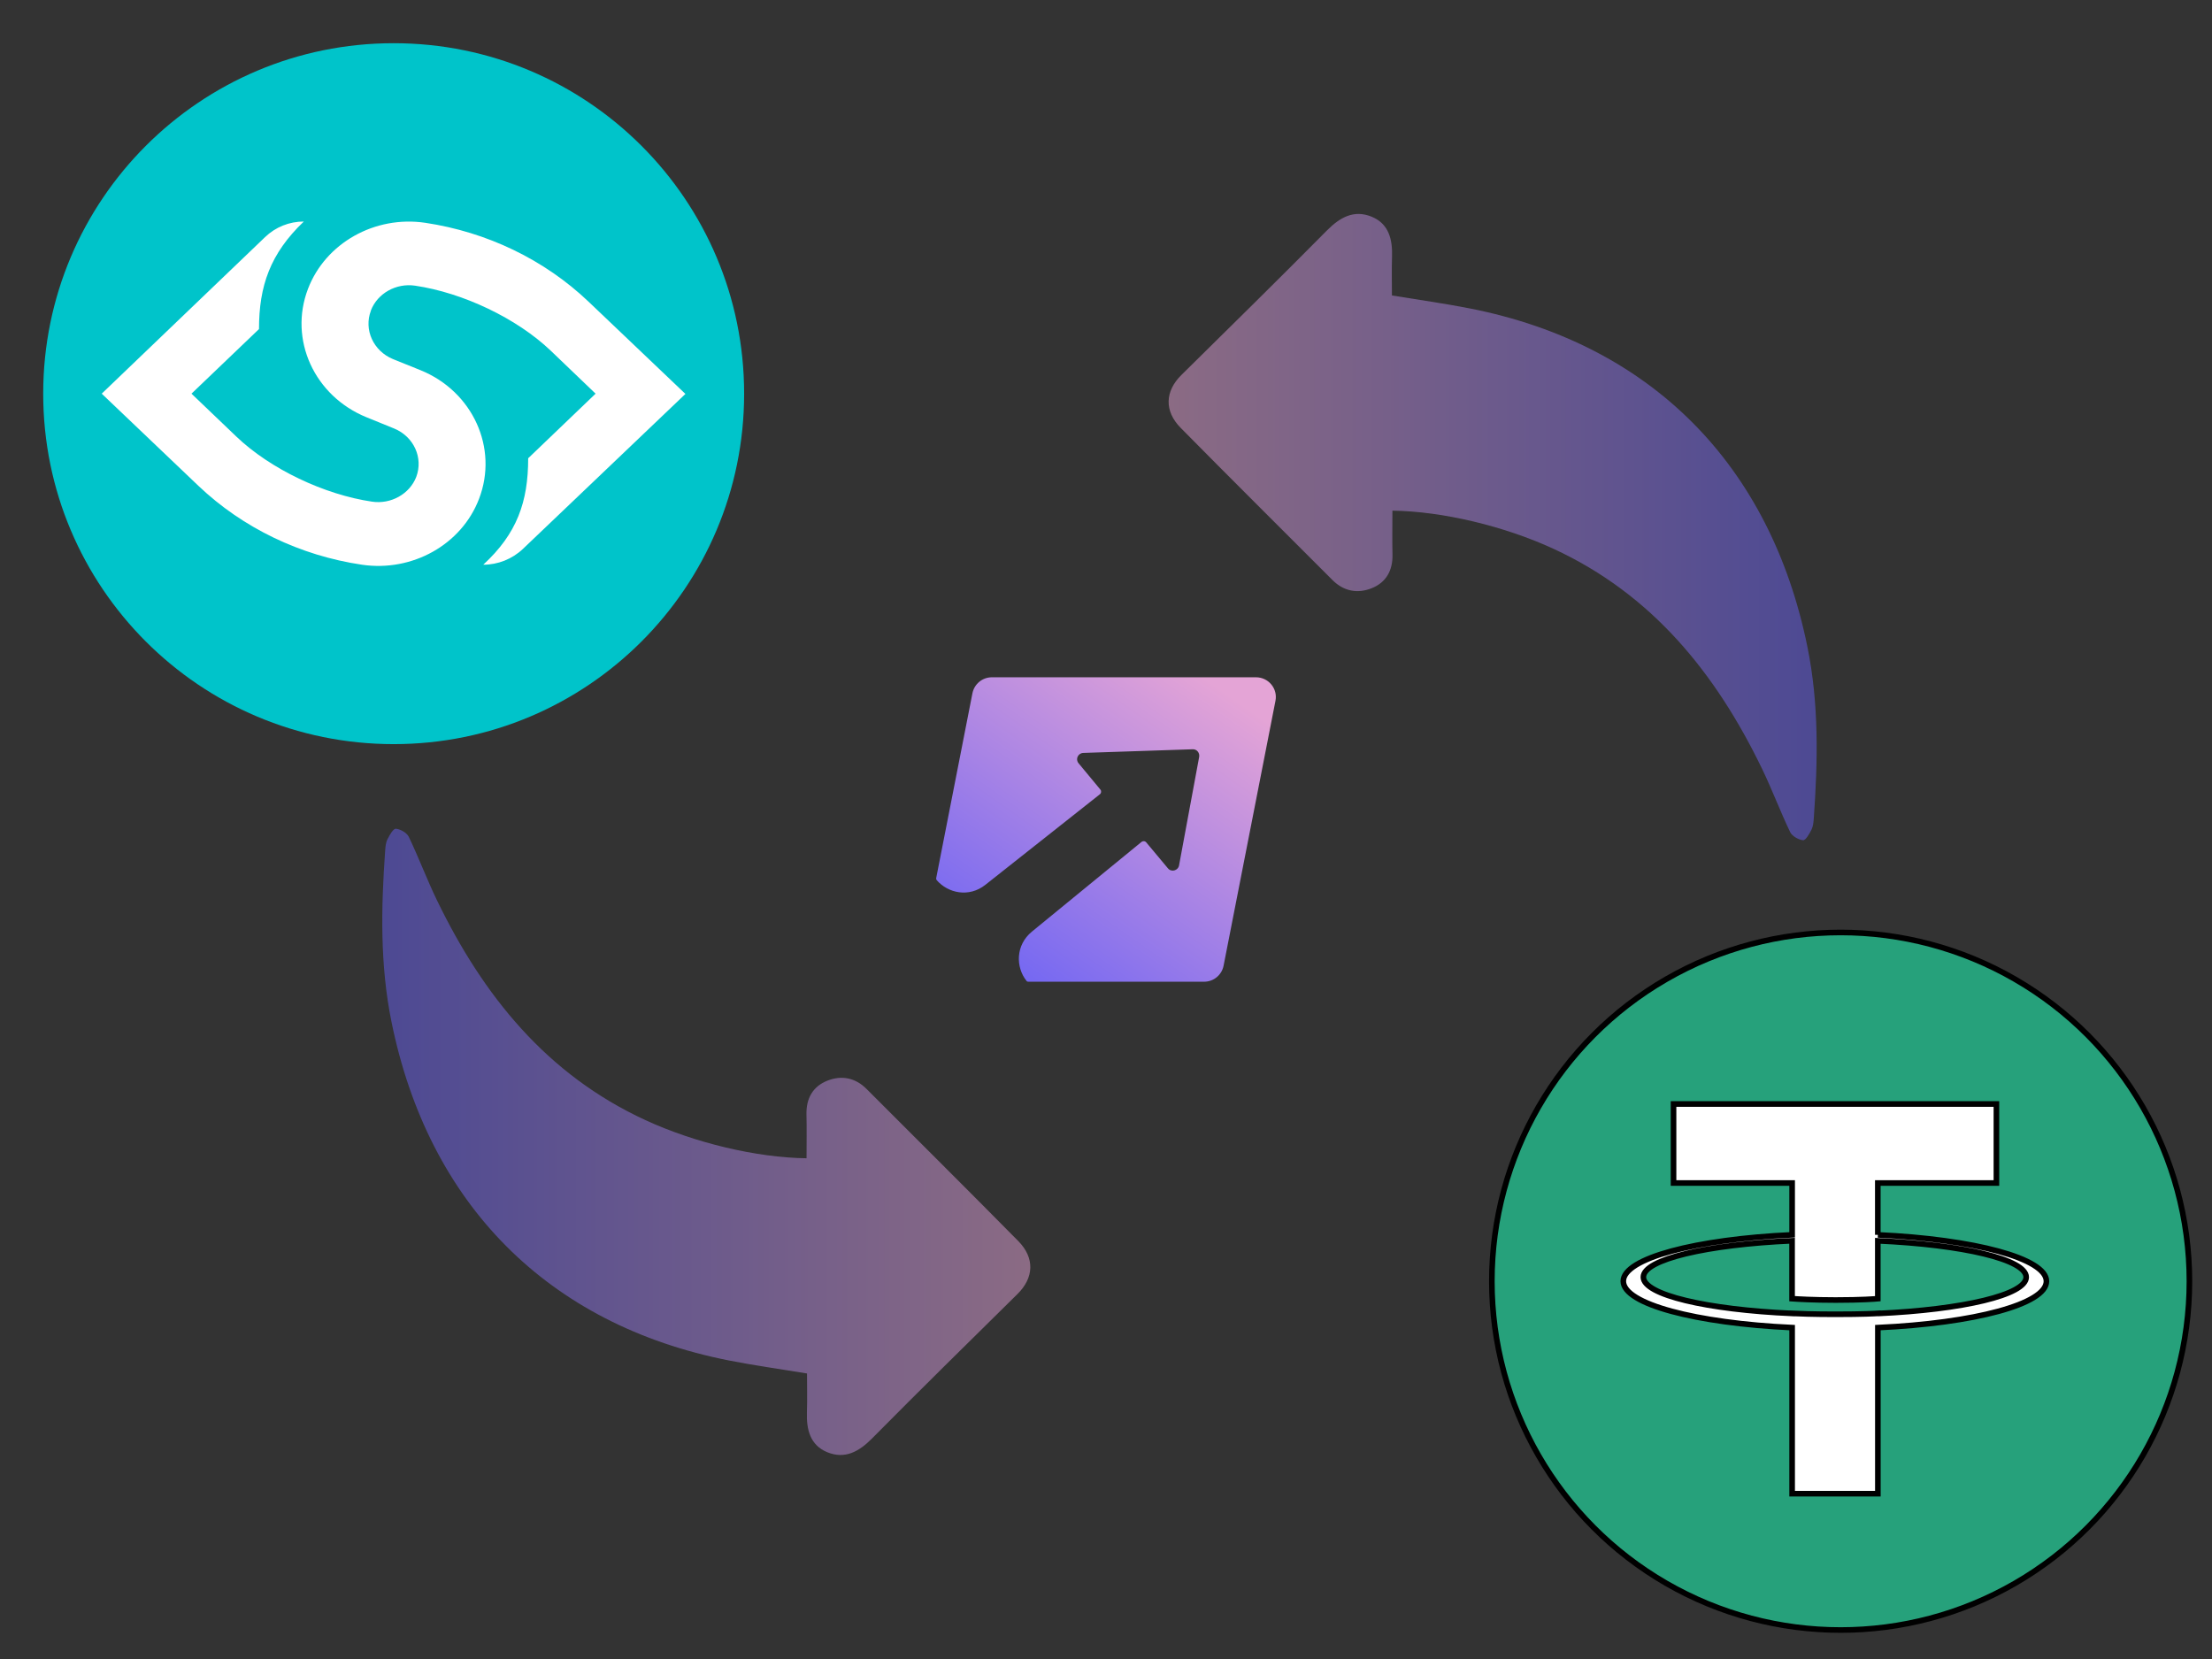 <svg id="_Слой_1" data-name="Слой 1" xmlns="http://www.w3.org/2000/svg" xmlns:xlink="http://www.w3.org/1999/xlink" viewBox="0 0 1024 768">
  <rect x="0" y="0" width="1024" height="768" fill="#333333" stroke="none"/>
  <defs>
    <style>
      .cls-lv1 {
        fill: #fff;
      }

      .cls-lv2 {
        fill: url(#_Безымянный_градиент_2-3);
      }

      .cls-lv2, .cls-lv3 {
        fill-rule: evenodd;
      }

      .cls-lv4 {
        fill: url(#_Безымянный_градиент_2-2);
      }

      .cls-lv4, .cls-lv5 {
        opacity: .5;
      }

      .cls-lv6 {
        fill: none;
      }

      .cls-lv7, .cls-lv3 {
        fill: transparent;
      }

      .cls-lv5 {
        fill: url(#_Безымянный_градиент_2);
      }

      .cls-lv8 {
        fill: #0a76d9;
      }
    </style>
    <linearGradient id="_Безымянный_градиент_2" data-name="Безымянный градиент 2" x1="541" y1="244" x2="841" y2="244" gradientUnits="userSpaceOnUse">
      <stop offset="0" stop-color="#e4a4d6" />
      <stop offset="1" stop-color="#6861f5" />
    </linearGradient>
    <linearGradient id="_Безымянный_градиент_2-2" data-name="Безымянный градиент 2" x1="548.43" y1="239.98" x2="848.43" y2="239.98" gradientTransform="translate(1025.39 768.58) rotate(-180)" xlink:href="#_Безымянный_градиент_2" />
    <linearGradient id="_Безымянный_градиент_2-3" data-name="Безымянный градиент 2" x1="557.61" y1="906.6" x2="453.32" y2="1055.49" gradientTransform="translate(0 -593)" xlink:href="#_Безымянный_градиент_2" />
  </defs>
  <rect class="cls-lv7" width="1024" height="768" />
  <path class="cls-lv5" d="m644.59,236.4c0,6.76-.13,13.53.03,20.29.18,7.4-2.94,12.96-9.67,15.63-6.56,2.6-12.92,1.4-18.14-3.83-23.42-23.46-46.95-46.81-70.23-70.41-7.75-7.86-7.24-17.02.33-24.49,22.52-22.23,45.11-44.4,67.37-66.9,6.04-6.11,12.54-9.71,20.7-6.37,7.98,3.26,9.71,10.59,9.43,18.61-.19,5.64-.04,11.29-.04,17.85,12.3,2.03,24.27,3.68,36.1,6.01,83.99,16.55,139.18,72.57,156.26,156.77,5.37,26.47,4.81,52.74,2.93,79.25-.13,1.77-.29,3.7-1.06,5.24-.96,1.92-2.71,5.02-3.88,4.91-2.15-.2-5.1-1.89-6.01-3.78-4.63-9.66-8.38-19.75-13.05-29.39-21.37-44.12-50.81-80.67-96.51-101.74-22.71-10.47-51.28-17.36-74.57-17.65Z" />
  <path class="cls-lv4" d="m373.37,536.2c0-6.76.13-13.53-.03-20.29-.18-7.4,2.94-12.96,9.67-15.63,6.56-2.6,12.92-1.4,18.14,3.83,23.42,23.46,46.95,46.81,70.23,70.41,7.75,7.86,7.24,17.02-.33,24.49-22.52,22.23-45.11,44.4-67.37,66.9-6.04,6.11-12.54,9.71-20.7,6.37-7.98-3.26-9.71-10.59-9.43-18.61.19-5.64.04-11.29.04-17.85-12.3-2.03-24.27-3.68-36.1-6.01-83.99-16.55-139.18-72.57-156.26-156.77-5.37-26.47-4.81-52.74-2.93-79.25.13-1.77.29-3.7,1.06-5.24.96-1.92,2.71-5.02,3.88-4.91,2.15.2,5.1,1.89,6.01,3.78,4.63,9.66,8.38,19.75,13.05,29.39,21.37,44.12,50.81,80.67,96.51,101.74,22.71,10.47,51.28,17.36,74.57,17.65Z" />
  <g>
    <svg width="1014" height="1014" xmlns="http://www.w3.org/2000/svg" x="678" y="423" viewBox="0 0 100 100">
      <!-- Created with SVG Editor - http://github.com/mzalive/SVG Editor/ -->
      <g>
        <title>background</title>
        <rect fill="none" id="canvas_background" height="34" width="34" y="-1" x="-1" />
        <g display="none" overflow="visible" y="0" x="0" height="100%" width="100%" id="canvasGrid">
          <rect fill="url(#gridpattern)" stroke-width="0" y="1" x="1" height="400" width="580" />
        </g>
      </g>
      <g>
        <title>Layer 1</title>
        <g stroke="null" id="svg_8">
          <circle stroke="null" transform="matrix(0.256,0,0,0.256,-675.66,-485.42) " id="svg_4" fill="#26a17b" r="62.2" cy="1961.71" cx="2706.36" />
          <g stroke="null" transform="matrix(0.256,0,0,0.256,-675.66,-485.42) " id="svg_5" fill="#fff">
            <path stroke="null" id="svg_6" d="m2712.99,1967.45l0,-0.01c-0.43,0.03 -2.65,0.16 -7.59,0.16c-3.95,0 -6.72,-0.11 -7.7,-0.16l0,0.01c-15.19,-0.67 -26.52,-3.31 -26.52,-6.48c0,-3.16 11.34,-5.81 26.52,-6.48l0,10.33c0.99,0.07 3.84,0.24 7.77,0.24c4.72,0 7.08,-0.2 7.52,-0.24l0,-10.32c15.16,0.68 26.46,3.32 26.46,6.48s-11.31,5.8 -26.46,6.48m0,-14.03l0,-9.24l21.15,0l0,-14.09l-57.58,0l0,14.09l21.15,0l0,9.24c-17.19,0.79 -30.11,4.19 -30.11,8.27s12.93,7.48 30.11,8.28l0,29.62l15.29,0l0,-29.62c17.16,-0.79 30.06,-4.19 30.06,-8.27c0,-4.07 -12.9,-7.48 -30.06,-8.27" />
          </g>
        </g>
      </g>
    </svg>
  </g>
  <g>
    <svg xmlns="http://www.w3.org/2000/svg" xmlns:xlink="http://www.w3.org/1999/xlink" width="1014" height="1014" viewBox="0 0 100 100" version="1.1" x="20" y="20">
      <g id="surface1">
        <path style=" stroke:none;fill-rule:evenodd;fill:rgb(0%,76.863%,79.216%);fill-opacity:1;" d="M 16 32 C 24.84 32 32 24.84 32 16 C 32 7.16 24.84 0 16 0 C 7.16 0 0 7.16 0 16 C 0 24.84 7.16 32 16 32 Z M 16 32 " />
        <path style=" stroke:none;fill-rule:nonzero;fill:rgb(100%,100%,100%);fill-opacity:1;" d="M 14.961 12.199 C 15.262 11.422 16.109 10.941 16.98 11.07 C 19.16 11.391 21.621 12.559 23.172 14.039 L 25.219 16 L 22.141 18.949 C 22.141 20.941 21.629 22.391 20.09 23.809 C 20.762 23.809 21.41 23.551 21.898 23.09 L 29.32 16.012 L 24.898 11.801 C 22.879 9.879 20.262 8.621 17.441 8.199 C 15.141 7.859 12.891 9.121 12.09 11.211 C 11.199 13.531 12.379 16.109 14.762 17.078 L 16.02 17.59 C 16.922 17.961 17.359 18.93 17.031 19.801 C 16.73 20.578 15.879 21.059 15.012 20.93 C 12.828 20.609 10.371 19.441 8.82 17.961 L 6.77 16 L 9.852 13.051 C 9.852 11.09 10.359 9.609 11.898 8.141 C 11.238 8.141 10.609 8.391 10.129 8.852 L 2.672 16 L 7.09 20.211 C 9.109 22.129 11.73 23.391 14.551 23.809 C 16.852 24.148 19.102 22.891 19.898 20.801 C 20.789 18.48 19.609 15.898 17.23 14.93 L 15.969 14.422 C 15.07 14.051 14.629 13.078 14.961 12.211 Z M 14.961 12.199 " />
      </g>
    </svg>
  </g>
  <g>
    <path class="cls-lv3" d="m459.2,313.53c-4.43,0-8.19,3.11-9.04,7.44l-16.76,85.49c-.09.28,0,.66.19.94,5.27,6.12,14.97,8.19,22.5,2.26l53.1-41.99c.66-.56.75-1.51.19-2.17l-10.07-12.15c-1.6-1.88-.28-4.71,2.17-4.8l50.65-1.69c1.88-.09,3.3,1.6,3.01,3.48l-9.32,50.28c-.47,2.45-3.58,3.3-5.18,1.32l-10.07-12.05c-.47-.56-1.41-.66-2.07-.19l-50.84,41.61c-7.53,6.21-7.53,16.38-2.45,22.78.19.28.47.38.85.38h81.34c4.43,0,8.19-3.11,9.04-7.44l24.01-122.58c1.13-5.65-3.2-10.92-9.04-10.92h-122.21Z" />
    <path class="cls-lv2" d="m459.2,313.53c-4.43,0-8.19,3.11-9.04,7.44l-16.76,85.49c-.09.28,0,.66.19.94,5.27,6.12,14.97,8.19,22.5,2.26l53.1-41.99c.66-.56.75-1.51.19-2.17l-10.07-12.15c-1.6-1.88-.28-4.71,2.17-4.8l50.65-1.69c1.88-.09,3.3,1.6,3.01,3.48l-9.32,50.28c-.47,2.45-3.58,3.3-5.18,1.32l-10.07-12.05c-.47-.56-1.41-.66-2.07-.19l-50.84,41.61c-7.53,6.21-7.53,16.38-2.45,22.78.19.28.47.38.85.38h81.34c4.43,0,8.19-3.11,9.04-7.44l24.01-122.58c1.13-5.65-3.2-10.92-9.04-10.92h-122.21Z" />
    <path class="cls-lv6" d="m459.2,313.53c-4.43,0-8.19,3.11-9.04,7.44l-16.76,85.49c-.09.28,0,.66.19.94,5.27,6.12,14.97,8.19,22.5,2.26l53.1-41.99c.66-.56.75-1.51.19-2.17l-10.07-12.15c-1.6-1.88-.28-4.71,2.17-4.8l50.65-1.69c1.88-.09,3.3,1.6,3.01,3.48l-9.32,50.28c-.47,2.45-3.58,3.3-5.18,1.32l-10.07-12.05c-.47-.56-1.41-.66-2.07-.19l-50.84,41.61c-7.53,6.21-7.53,16.38-2.45,22.78.19.28.47.38.85.38h81.34c4.43,0,8.19-3.11,9.04-7.44l24.01-122.58c1.13-5.65-3.2-10.92-9.04-10.92h-122.21Z" />
  </g>
</svg>